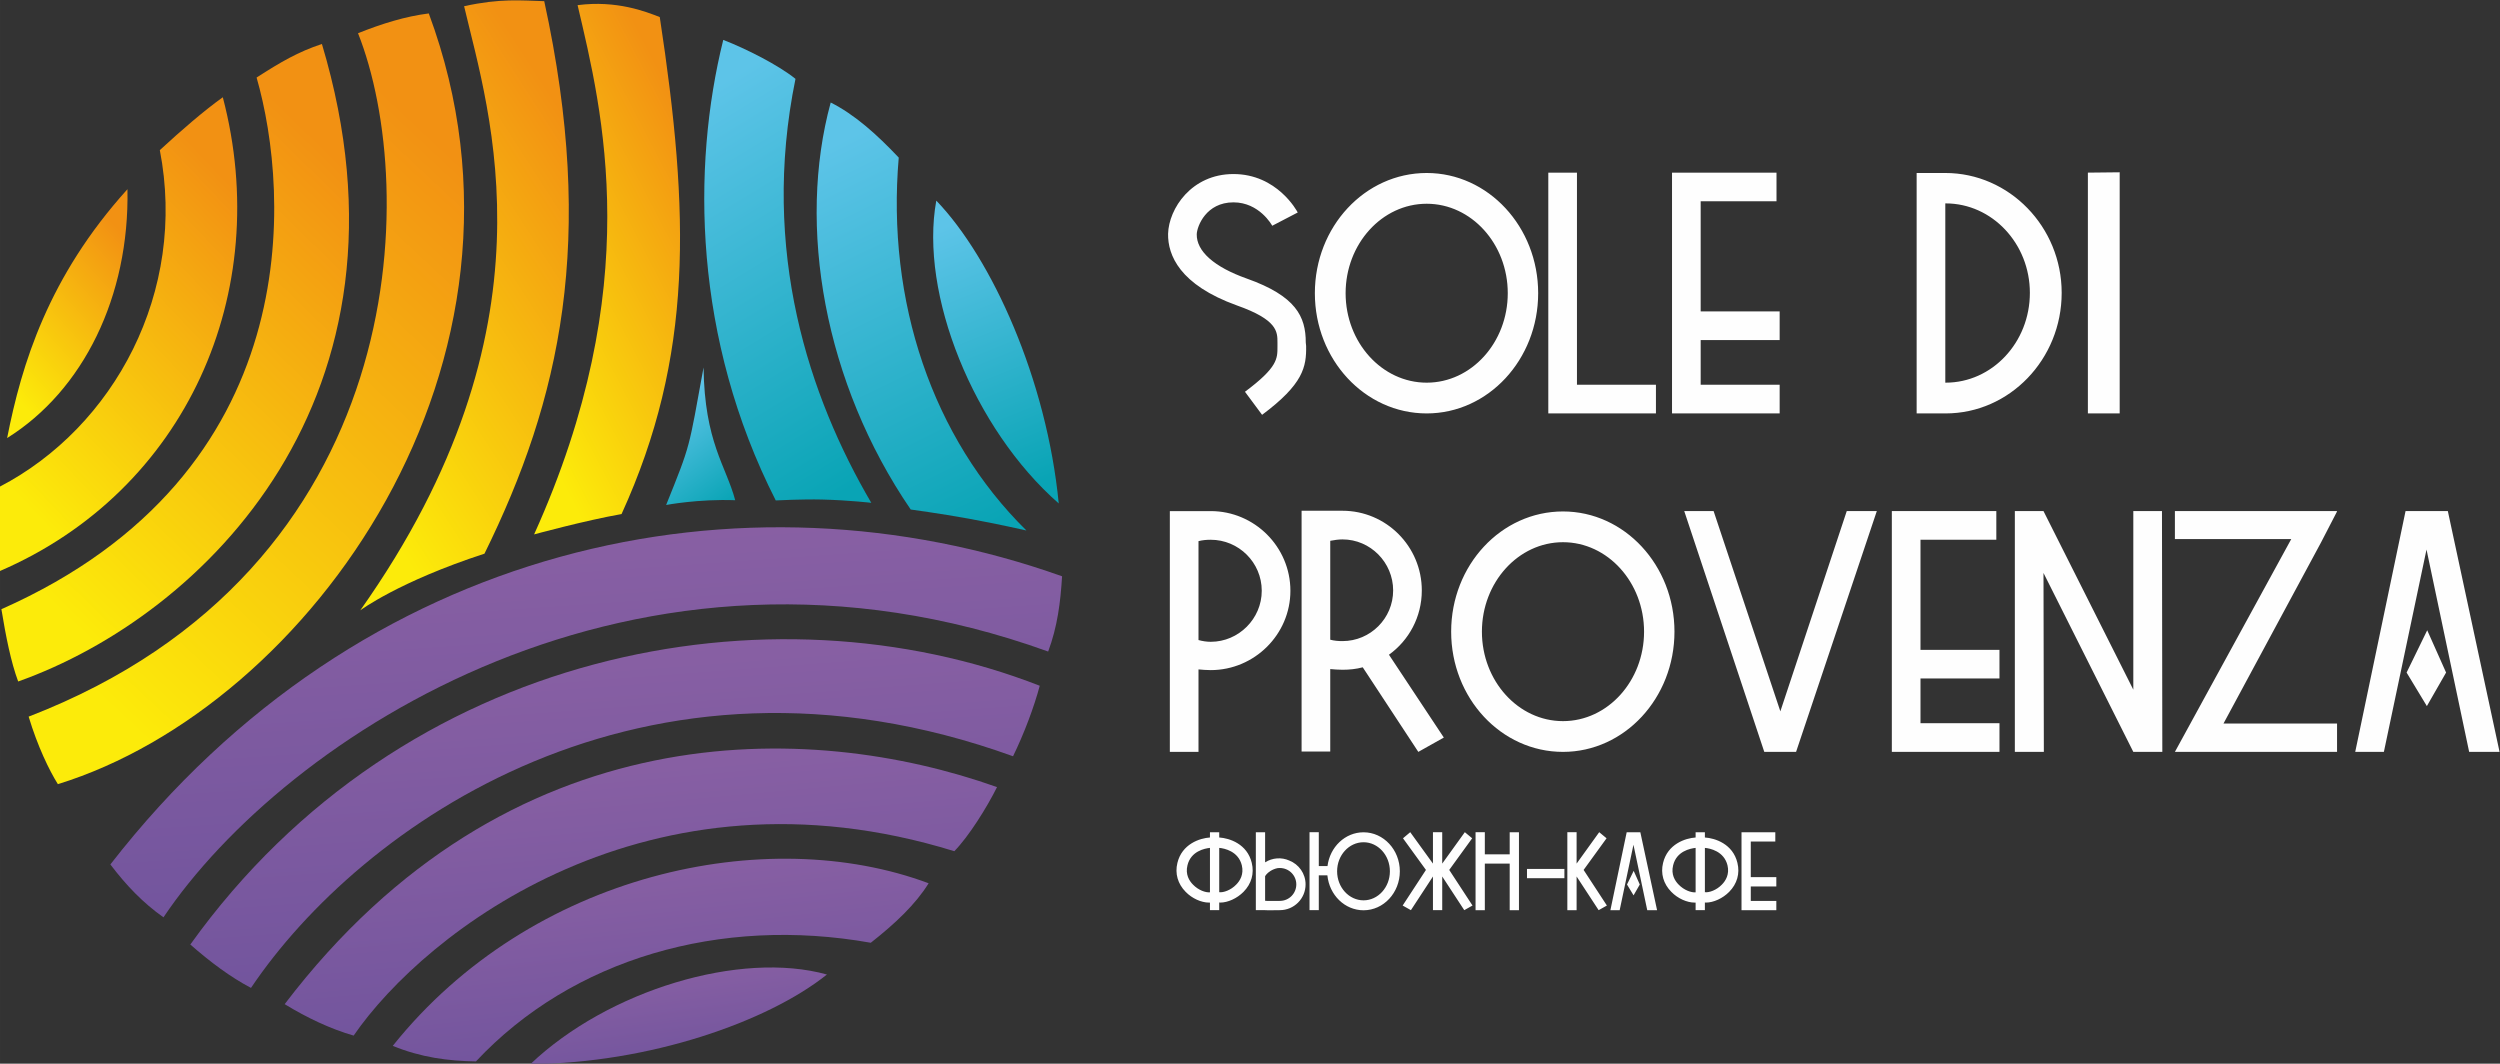 <?xml version="1.0" encoding="UTF-8"?> <!-- Creator: CorelDRAW 2021 (64-Bit) --> <svg xmlns="http://www.w3.org/2000/svg" xmlns:xlink="http://www.w3.org/1999/xlink" xmlns:xodm="http://www.corel.com/coreldraw/odm/2003" xml:space="preserve" width="122.892mm" height="52.288mm" style="shape-rendering:geometricPrecision; text-rendering:geometricPrecision; image-rendering:optimizeQuality; fill-rule:evenodd; clip-rule:evenodd" viewBox="0 0 12289.18 5228.8"><rect x="0" y="0" width="12289.18" height="5228.8" fill="#333333" stroke="none"/> <defs> <style type="text/css"> <![CDATA[ .fil15 {fill:#FEFEFE;fill-rule:nonzero} .fil1 {fill:url(#id0)} .fil3 {fill:url(#id1)} .fil2 {fill:url(#id2)} .fil0 {fill:url(#id3)} .fil10 {fill:url(#id4)} .fil9 {fill:url(#id5)} .fil5 {fill:url(#id6)} .fil6 {fill:url(#id7)} .fil8 {fill:url(#id8)} .fil4 {fill:url(#id9)} .fil7 {fill:url(#id10)} .fil12 {fill:url(#id11)} .fil14 {fill:url(#id12)} .fil11 {fill:url(#id13)} .fil13 {fill:url(#id14)} ]]> </style> <linearGradient id="id0" gradientUnits="userSpaceOnUse" x1="-76.07" y1="2266.25" x2="1240" y2="1019.55"> <stop offset="0" style="stop-opacity:1; stop-color:#FCEB0A"></stop> <stop offset="1" style="stop-opacity:1; stop-color:#F29113"></stop> </linearGradient> <linearGradient id="id1" gradientUnits="userSpaceOnUse" xlink:href="#id0" x1="141.6" y1="3101.6" x2="2280.5" y2="819.03"> </linearGradient> <linearGradient id="id2" gradientUnits="userSpaceOnUse" xlink:href="#id0" x1="-24.79" y1="2695.77" x2="1747.37" y2="870.46"> </linearGradient> <linearGradient id="id3" gradientUnits="userSpaceOnUse" xlink:href="#id0" x1="-13.66" y1="1856.58" x2="675.56" y2="1226.74"> </linearGradient> <linearGradient id="id4" gradientUnits="userSpaceOnUse" xlink:href="#id0" x1="2380.51" y1="1636.68" x2="3587.79" y2="1009.36"> </linearGradient> <linearGradient id="id5" gradientUnits="userSpaceOnUse" xlink:href="#id0" x1="1510.39" y1="2000.35" x2="3056.61" y2="1001.79"> </linearGradient> <linearGradient id="id6" gradientUnits="userSpaceOnUse" x1="3150.7" y1="3858.76" x2="3345.85" y2="5625.3"> <stop offset="0" style="stop-opacity:1; stop-color:#9164A6"></stop> <stop offset="1" style="stop-opacity:1; stop-color:#674F9A"></stop> </linearGradient> <linearGradient id="id7" gradientUnits="userSpaceOnUse" xlink:href="#id6" x1="3050.53" y1="3205.24" x2="3270.26" y2="5622.36"> </linearGradient> <linearGradient id="id8" gradientUnits="userSpaceOnUse" xlink:href="#id6" x1="2815.78" y1="1942.27" x2="3050.28" y2="5262.3"> </linearGradient> <linearGradient id="id9" gradientUnits="userSpaceOnUse" xlink:href="#id6" x1="3273.8" y1="4537.71" x2="3398.51" y2="5483.16"> </linearGradient> <linearGradient id="id10" gradientUnits="userSpaceOnUse" xlink:href="#id6" x1="2941.76" y1="2567.29" x2="3163.76" y2="5511.13"> </linearGradient> <linearGradient id="id11" gradientUnits="userSpaceOnUse" x1="4919.32" y1="2569.42" x2="4024.26" y2="745.47"> <stop offset="0" style="stop-opacity:1; stop-color:#09A4B5"></stop> <stop offset="1" style="stop-opacity:1; stop-color:#5DC4E8"></stop> </linearGradient> <linearGradient id="id12" gradientUnits="userSpaceOnUse" xlink:href="#id11" x1="3617.51" y1="2448.9" x2="3289.32" y2="1998.14"> </linearGradient> <linearGradient id="id13" gradientUnits="userSpaceOnUse" xlink:href="#id11" x1="5154.07" y1="2351.39" x2="4652.71" y2="1109.78"> </linearGradient> <linearGradient id="id14" gradientUnits="userSpaceOnUse" xlink:href="#id11" x1="4376.84" y1="2279.9" x2="3320.44" y2="543.9"> </linearGradient> </defs> <g id="Слой_x0020_1">  <path class="fil0" d="M626.51 930.05c10.36,526.91 -217.18,989.7 -591.44,1223.21 71.25,-362.67 202.03,-792.15 591.44,-1223.21z"></path> <path class="fil1" d="M1095.25 478.07c251.77,958.63 -179.39,1934.43 -1097.46,2329.66l1.42 -415.55c562.06,-292.95 921.82,-958.18 786.43,-1654.25 106.26,-97.81 215.57,-192.57 309.61,-259.86z"></path> <path class="fil2" d="M1582.42 216.22c518.46,1731.5 -580.46,2809.33 -1493.09,3133.8 -35.95,-96.5 -60.75,-223.27 -82.45,-355.38 1509.1,-668.5 1417.74,-2045.64 1254.46,-2613.48 117.25,-75.44 203.82,-126.33 321.08,-164.94z"></path> <path class="fil3" d="M2107.75 65.99c635.13,1710.2 -586.69,3406.61 -1823.23,3788.66 -42.83,-68.47 -99.9,-186.51 -143.72,-331.94 1883.4,-726.08 1921.84,-2595.44 1619.15,-3359.44 119.44,-47.63 231.86,-82.4 347.8,-97.28z"></path> <path class="fil4" d="M2607.62 5230.6c381.81,-363.27 1032.35,-558.71 1457.25,-440.14 -291.13,233.14 -876.37,436.55 -1457.25,440.14z"></path> <path class="fil5" d="M1930.71 5141.08c680.61,-851.43 1839.26,-1096 2634.15,-799.19 -64.29,103.59 -164.18,198.02 -284.42,292.45 -739.4,-131.93 -1467.55,77.77 -1940.83,583.23 -136.3,-2.1 -270.26,-19.4 -408.9,-76.49z"></path> <path class="fil6" d="M1399.33 4936.1c1098.26,-1442.92 2581.35,-1394.23 3501.67,-1066.97 -49.61,99.96 -138.9,242.65 -209.88,315.15 -1502.37,-464.73 -2601.54,395.57 -2952.71,906.36 -112.41,-32.22 -229.35,-87.34 -339.08,-154.54z"></path> <path class="fil7" d="M935.52 4642.97c1047.33,-1462.37 2857.37,-1786.67 4175.51,-1272.01 -27.48,103.32 -76.33,234.1 -131.28,346.57 -1819.24,-656.89 -3213.29,345.6 -3745.95,1138.71 -101.2,-53.3 -198.85,-126.17 -298.28,-213.27z"></path> <path class="fil8" d="M542.51 4249.36c1231.48,-1585.79 3109.81,-1975.41 4678.29,-1416.45 -7.74,128.54 -23.01,248.28 -68.35,369.88 -2026.44,-731.71 -3755.58,423.07 -4348.9,1306.51 -100.32,-70.79 -182.84,-156.81 -261.04,-259.94z"></path> <path class="fil9" d="M2675.27 5.78c256.47,1175.35 79.38,1958.08 -293.78,2715.88 -422.41,137.71 -610.59,278.67 -610.59,278.67 986.16,-1392.84 633.33,-2447.21 510.5,-2969.81 178.98,-39.27 279.27,-27.92 393.87,-24.74z"></path> <path class="fil10" d="M3243.25 83.98c147.26,969.12 166.34,1666.16 -187.88,2442.9 -180.03,31.82 -429.91,100.06 -429.91,100.06 551.62,-1221.86 336.58,-2079.04 213.75,-2601.64 192.2,-25.03 336.24,32.1 404.04,58.68z"></path> <path class="fil11" d="M5204.43 2474.79c-418.15,-366.29 -685.75,-1030.92 -601.9,-1488.61 272.78,283.49 542.51,878.76 601.9,1488.61z"></path> <path class="fil12" d="M4476.77 2504.57c-426.46,-623.92 -558.94,-1393.84 -393.33,-2000.64 114.98,57.61 223.74,153.5 334.45,270.76 -60.7,706.94 165.6,1378.16 627.51,1832.97 0,0 -140.38,-32.14 -285.25,-58.4 -139.34,-25.26 -283.38,-44.69 -283.38,-44.69z"></path> <path class="fil13" d="M3813.32 2459.97c-404.71,-796.62 -413.55,-1637.8 -258.04,-2263.85 110.85,42.83 271,123.51 355.05,191.58 -173.11,846.67 67.51,1563.28 372.6,2084.01 0,0 -109.36,-12.86 -241.52,-16.16 -97.18,-2.43 -228.09,4.42 -228.09,4.42z"></path> <path class="fil14" d="M3614.09 2458.91c-181.52,-6.74 -339.58,23.42 -339.58,23.42 122.41,-303.8 109.53,-269.8 183.96,-676.06 4.86,367.38 110.54,483.48 155.62,652.64z"></path> <path class="fil15" d="M6204.03 2039.15c202.7,-151.17 218.16,-235.35 216.45,-338.42l-1.72 -17.18c0,-127.12 -48.1,-228.47 -290.32,-314.36 -159.76,-56.69 -247.37,-134 -245.65,-218.17 1.71,-39.51 46.38,-156.33 180.37,-156.33 127.12,0 188.97,111.66 190.68,115.1l125.41 -65.28c-3.44,-6.87 -101.36,-188.96 -316.09,-188.96 -206.14,0 -317.8,170.06 -321.24,293.75 -1.72,104.79 56.69,250.81 338.42,352.16 199.27,70.43 199.27,128.84 199.27,182.09l0 20.62c0,58.41 1.72,101.35 -159.76,221.6l84.18 113.38zm809.11 -1188.76c-304.07,0 -549.72,264.55 -549.72,590.95 0,326.39 245.65,590.94 549.72,590.94 302.34,0 547.99,-264.55 547.99,-590.94 0,-326.4 -245.65,-590.95 -547.99,-590.95zm0 1030.72c-219.89,0 -398.55,-197.56 -398.55,-439.77 0,-242.22 178.66,-439.78 398.55,-439.78 219.88,0 398.54,197.56 398.54,439.78 0,242.21 -178.66,439.77 -398.54,439.77zm738.67 -1032.44l-140.86 0 0 1183.61 529.1 0 0 -140.86 -388.24 0 0 -1042.75zm996.36 822.86l0 -140.87 -388.24 0 0 -541.12 372.78 0 0 -140.87 -513.64 0 0 1183.61 529.1 0 0 -140.86 -388.24 0 0 -219.89 388.24 0zm814.27 -821.14l-140.87 0 0 1181.89 142.59 0c314.36,0 570.33,-266.27 570.33,-592.66 0,-324.68 -257.68,-589.23 -572.05,-589.23zm1.72 1030.72l-1.72 0 0 -881.26 1.72 0c228.47,0 414,197.55 414,439.77 0,243.93 -185.53,441.49 -414,441.49zm699.16 -1032.44l0 1183.61 156.33 0 0 -1185.32 -156.33 1.71zm-4311.82 1663.78l-200.99 0 0 1183.61 140.86 0 0 -405.41c18.9,1.71 39.52,3.43 60.13,3.43 214.73,0 391.67,-175.22 391.67,-389.95 0,-216.45 -176.94,-391.68 -391.67,-391.68zm0 642.48c-20.61,0 -41.23,-3.43 -60.13,-8.59l0 -486.15c18.9,-5.15 39.52,-6.87 60.13,-6.87 137.43,0 250.81,111.66 250.81,250.81 0,137.43 -113.38,250.8 -250.81,250.8zm1145.81 470.7l-269.71 -407.14c97.92,-70.43 161.48,-185.52 161.48,-316.08 0,-216.45 -175.22,-391.67 -389.95,-391.67l-200.99 0 0 1183.6 140.86 0 0 -405.41c18.9,1.72 39.52,3.43 60.13,3.43 34.36,0 67,-3.43 99.64,-12.02l273.14 415.72 125.4 -70.43zm-558.31 -481l0 -486.16c18.9,-3.43 39.52,-6.87 60.13,-6.87 137.43,0 249.09,113.38 249.09,250.81 0,137.43 -111.66,249.09 -249.09,249.09 -20.61,0 -41.23,-1.72 -60.13,-6.87zm1144.1 -630.46c-304.07,0 -549.72,264.55 -549.72,590.95 0,326.39 245.65,590.94 549.72,590.94 302.34,0 547.99,-264.55 547.99,-590.94 0,-326.4 -245.65,-590.95 -547.99,-590.95zm0 1030.72c-219.89,0 -398.55,-197.56 -398.55,-439.77 0,-242.22 178.66,-439.78 398.55,-439.78 219.88,0 398.54,197.56 398.54,439.78 0,242.21 -178.66,439.77 -398.54,439.77zm1394.89 -1032.44l-326.39 984.34 -328.11 -984.34 -144.3 0 393.39 1183.61 156.33 0 396.82 -1183.61 -147.74 0zm750.71 822.86l0 -140.87 -388.24 0 0 -541.12 372.78 0 0 -140.87 -513.64 0 0 1183.61 529.1 0 0 -140.86 -388.24 0 0 -219.89 388.24 0zm800.53 360.75l-1.72 -1183.61 -140.87 0 0 877.83 -441.49 -877.83 -140.86 0 0 1183.61 142.58 0 -1.72 -879.54 441.49 879.54 142.59 0zm1403.49 -1183.61l-207.86 0 -247.37 1183.61 140.86 0 209.58 -994.64 209.58 994.64 149.46 0 -254.25 -1183.61zm-202.7 793.66l99.63 164.91 94.48 -164.91 -92.76 -207.87 -101.35 207.87zm-420.88 -639.05l79.02 -152.89 -1.72 0 1.72 -1.72 -797.09 0 0 137.43 572.05 0 -572.05 1046.18 797.09 0 0 -139.15 -558.31 0 479.29 -889.85z"></path> <path class="fil15" d="M6153.3 4241.82c-22.23,-93.34 -109.45,-121.68 -160.01,-125l0 -25.56 -45.56 0 0 25.56c-50.56,3.32 -137.78,32.22 -160.01,125 -12.77,52.23 1.67,102.79 40.56,142.23 31.67,32.78 77.23,52.79 114.45,52.79l5 0 0 37.22 45.56 0 0 -37.78c1.67,0 3.34,0.56 5,0.56 37.23,0 82.78,-20.57 114.46,-52.79 38.89,-39.44 53.32,-90 40.55,-142.23zm-288.9 106.68c-18.34,-18.34 -38.34,-50 -27.23,-95.01 16.67,-69.45 84.44,-82.79 110.56,-85.56l0 218.35c-21.11,2.22 -57.22,-10.56 -83.33,-37.78zm212.22 0c-26.11,27.22 -62.78,40 -83.33,37.22l0 -217.79c25,2.23 93.9,16.11 111.12,85.56 10.55,44.45 -8.89,76.11 -27.79,95.01zm261.13 -118.34c-38.33,-17.23 -83.33,-13.89 -118.89,8.88l0 -147.78 -45.56 0 0 382.8 45.56 0c6.11,1.11 66.11,0 72.23,0 70,0 126.67,-56.68 126.67,-126.67 0,-53.34 -33.33,-98.91 -80.01,-117.23zm-46.66 198.35c-6.67,0 -66.12,1.1 -72.23,-0.56l0 -121.12c1.66,-2.78 3.89,-5.56 6.11,-8.33 8.33,-10.01 27.78,-25.56 55.56,-31.12 3.89,-0.56 7.22,-0.56 10.56,-0.56 45,0 81.12,36.11 81.12,80.57 0,44.99 -36.12,81.12 -81.12,81.12zm411.69 -337.25c-90.56,0 -165.56,72.22 -177.23,166.12l-42.78 0 0 -166.67 -45.56 0 0 383.35 45.56 0 0 -171.13 42.22 0c9.45,96.68 85.57,171.69 177.79,171.69 98.35,0 178.35,-86.12 178.35,-191.68 0,-105.57 -80,-191.68 -178.35,-191.68zm0 334.47c-71.67,0 -130,-63.9 -130,-142.79 0,-78.9 58.33,-142.79 130,-142.79 71.12,0 129.45,63.89 129.45,142.79 0,78.89 -58.33,142.79 -129.45,142.79l0 0zm421.14 -149.46l112.79 -155.57 -36.11 -29.99 -111.12 154.45 0 -154.45 -45.56 0 0 154.45 -111.67 -154.45 -35.57 29.99 112.79 155.57 -114.45 175.01 40.55 22.78 108.35 -165.56 0 165.56 45.56 0 0 -165.56 108.34 165.56 40.55 -22.78 -114.45 -175.01zm297.25 -185.01l0 108.33 -122.24 0 0 -108.88 -45.55 0 0 383.35 45.55 0 0 -228.9 122.24 0 0 228.9 45.55 0 0 -382.8 -45.55 0zm85 180.01l0 45.56 183.9 0 0 -45.56 -183.9 0zm392.8 180.01l-114.45 -175.01 112.79 -155.57 -36.12 -29.99 -111.12 154.45 0 -154.45 -45.55 0 0 383.35 45.55 0 0 -165.56 108.34 165.56 40.56 -22.78zm164.47 -360.02l-67.23 0 -80.01 382.8 45.55 0 67.79 -321.69 67.78 321.69 48.34 0 -82.22 -382.8zm-65.56 256.68l32.21 53.34 30.57 -53.34 -30.01 -67.23 -32.77 67.23zm542.8 -106.12c-22.22,-93.34 -109.45,-121.68 -160.01,-125l0 -25.56 -45.56 0 0 25.56c-50.56,3.32 -137.78,32.22 -160,125 -12.78,52.23 1.66,102.79 40.56,142.23 31.66,32.78 77.22,52.79 114.45,52.79l4.99 0 0 37.22 45.56 0 0 -37.78c1.67,0 3.34,0.56 5,0.56 37.23,0 82.78,-20.57 114.46,-52.79 38.89,-39.44 53.33,-90 40.55,-142.23zm-288.9 106.68c-18.34,-18.34 -38.34,-50 -27.23,-95.01 16.67,-69.45 84.45,-82.79 110.56,-85.56l0 218.35c-21.11,2.22 -57.22,-10.56 -83.33,-37.78zm212.23 0c-26.12,27.22 -62.78,40 -83.34,37.22l0 -217.79c25,2.23 93.9,16.11 111.12,85.56 10.55,44.45 -8.89,76.11 -27.78,95.01zm267.8 8.89l0 -45.56 -125.57 0 0 -175.02 120.56 0 0 -45.55 -166.12 0 0 382.8 171.13 0 0 -45.55 -125.57 0 0 -71.12 125.57 0z"></path> </g> </svg> 